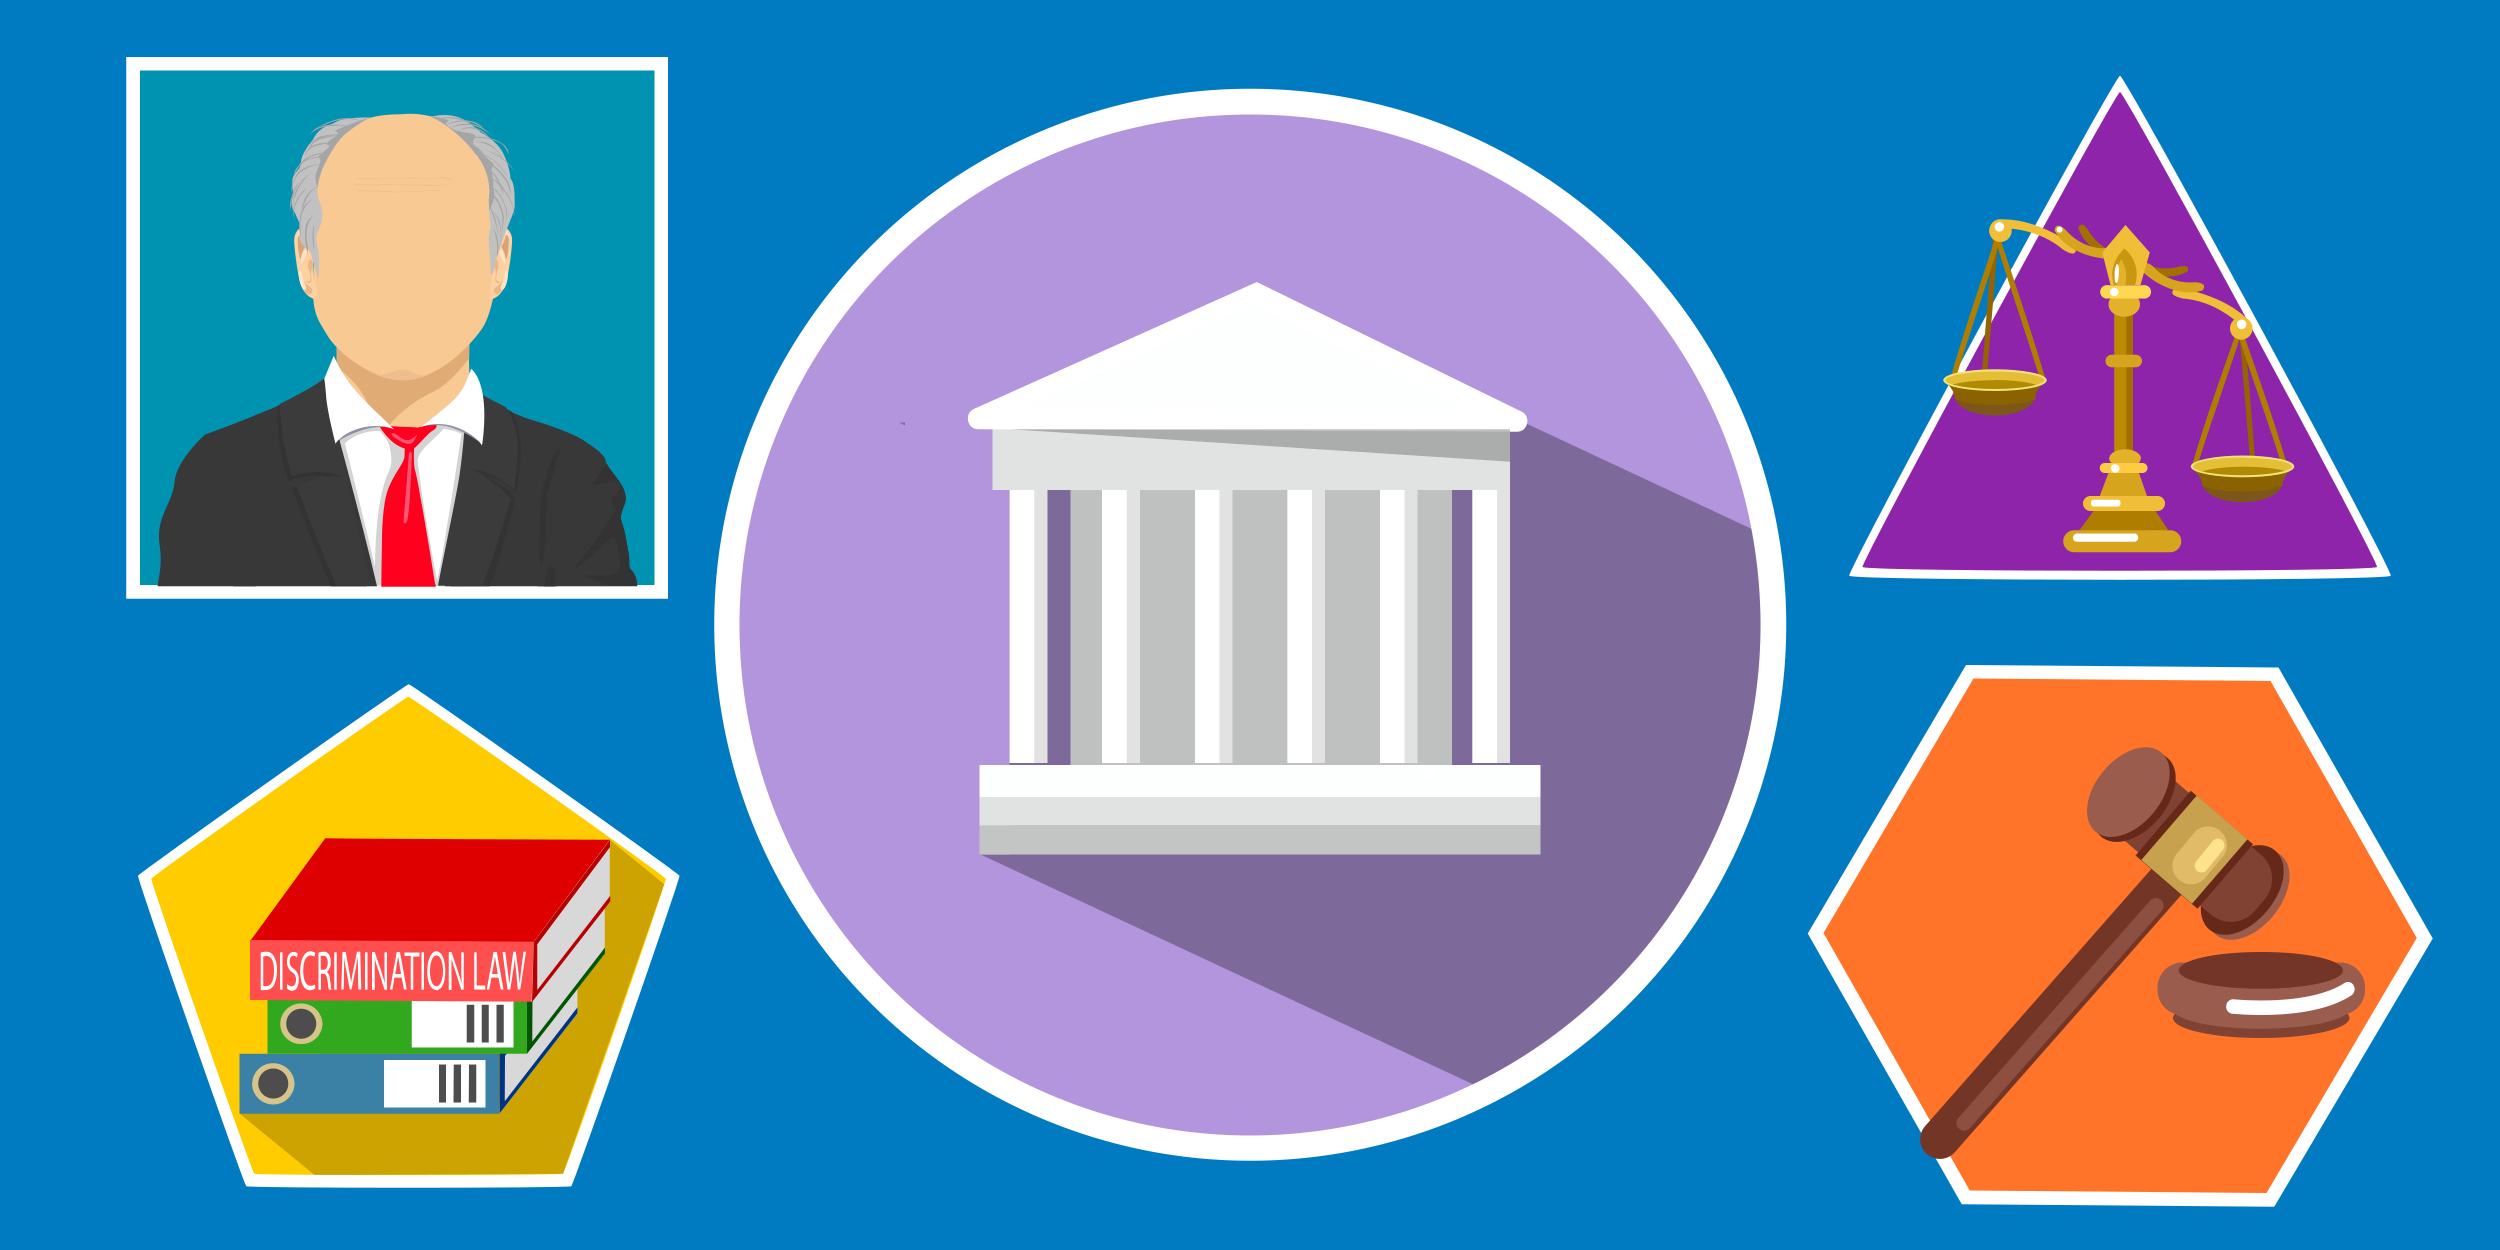 <svg xmlns="http://www.w3.org/2000/svg" viewBox="0 0 1000 500"><title>Age Discrimination Law in California</title><path fill="#007bc2" d="M0 500h1000V0H0z"/><path fill="#fff" d="M271.8 350.3c.4 1.2-42.3 123.4-43.3 124.2s-129 .8-130 0-43.7-122.8-43.3-124.2c.3-1.1 107-76.6 108.3-76.6s108 75.5 108.3 76.6z" style="isolation:isolate"/><path fill="#fc0" d="M266.3 351.5c.4 1.2-40.1 117.2-41.1 118-1 .7-122.5.7-123.5 0s-41.5-116.8-41.2-118 101.7-72.8 102.8-72.8c1.4 0 102.7 71.6 103 72.8z" style="isolation:isolate"/><path fill="#fff" d="M956.3 230.3c1.2-2.1-106.1-200-108.3-200s-109.3 197.9-108.3 200 215.5 2.2 216.6 0z" style="isolation:isolate"/><path d="M95.8 445.4l30 24.6 99.4-.5 40.5-115.8-21.8-17.8L95.8 445.4z" opacity=".2"/><path fill="#8e24aa" d="M950.8 226.8c1-2-100.8-190-102.8-190s-103.8 188-103 190c1 2 204.8 2 205.8 0z" style="isolation:isolate"/><path fill="#fff" d="M786.4 266l125 1 61.7 108.4-63.4 107.3-125-1-61.6-108.3z" style="isolation:isolate"/><path fill="#ff7429" d="M789.4 271.4l118.8 1 58.5 102.8-60.1 102-118.7-1-58.5-103z" style="isolation:isolate"/><path fill="#fff" d="M714.5 250a214.4 214.4 0 1 1-428.8-.2 214.4 214.4 0 0 1 428.8.2"/><path fill="#b395dd" d="M704.2 250A204.2 204.2 0 1 1 500 45.8 204 204 0 0 1 704.2 250"/><path d="M359.7 169l2.3 1.2V169zm238.3 0H403.8v172.8h-11.6l197 91.9a204.2 204.2 0 0 0 115-183.7 209.7 209.7 0 0 0-3.7-38.5l-91.3-42.7-11.2.2z" opacity=".3" style="isolation:isolate"/><path fill="#bfc0c0" d="M580.8 312.3H428.2V192.8h152.6z"/><path fill="#e1e2e2" d="M604 196H397v-27.7h207z"/><path fill="#fff" d="M606.8 172.7l-215.6-1c-4.4 0-5.7-6.4-1.5-8.2l113-50.7 106 51.9c3.8 1.8 2.5 8-1.9 8"/><path fill="#fdfefe" d="M586.8 163.7l-176.8-1 91.2-41z"/><path fill="#2c2c2c" fill-opacity=".3" d="M404 171.7l200 13v-13z"/><path fill="#e2e2e2" d="M419 305.2h-15V196h15z"/><path fill="#fff" d="M413.7 305.2h-9.9V196h9.9z"/><path fill="#e2e2e2" d="M456 305.2h-15V196h15z"/><path fill="#fff" d="M450.7 305.2h-9.9V196h9.9z"/><path fill="#e2e2e2" d="M493 305.2h-15V196h15z"/><path fill="#fff" d="M487.8 305.2H478V196h9.8z"/><path fill="#e2e2e2" d="M530 305.2h-15V196h15z"/><path fill="#fff" d="M524.8 305.2H515V196h9.8z"/><path fill="#e2e2e2" d="M567 305.2h-15V196h15z"/><path fill="#fff" d="M561.8 305.2H552V196h9.8z"/><path fill="#e2e2e2" d="M604 305.2h-15V196h15z"/><path fill="#fff" d="M598.8 305.2H589V196h9.8z"/><path fill="#fdfefe" d="M616.2 318.8H391.8V306h224.4z"/><path fill="#e1e2e2" d="M616.2 330.3H391.8v-11.5h224.4z"/><path fill="#c3c4c4" d="M616.2 341.8H391.8v-11.5h224.4z"/><path fill="#fff" d="M569.2 309.2a2.7 2.7 0 1 0 2.6-2.7 2.6 2.6 0 0 0-2.6 2.7"/><path fill="#804233" d="M939.8 407.2c0 4.3-15.8 8-35.3 8s-35.3-3.5-35.3-8c0-4.4 15.8-8 35.3-8s35.3 3.6 35.3 8"/><path fill="#9a5c4d" d="M939.8 403.5c0 4.3-15.8 8-35.3 8s-35.3-3.5-35.3-8c0-4.3 15.8-8 35.3-8s35.3 3.7 35.3 8"/><path fill="#9a5c4d" d="M936 406h-63a10 10 0 0 1-10-10v-1a10 10 0 0 1 10-10h63a10 10 0 0 1 10 10v1a10 10 0 0 1-10 10"/><path fill="#733527" d="M937.2 388.2c0 4.1-14.7 7.3-32.9 7.3s-32.8-3.3-32.8-7.3c0-4.2 14.7-7.4 32.8-7.4 18.2-.1 32.9 3.2 32.9 7.4"/><path fill="#fff" d="M904.5 406c-6.5 0-11.2-.5-11.7-.5a2.8 2.8 0 0 1-2.3-3.2 2.8 2.8 0 0 1 2.8-2.6c.4 0 29.7 3.1 44.5-6.5a2.6 2.6 0 0 1 3.7 1 3.1 3.1 0 0 1-1 4c-10 6.5-25.3 7.8-36 7.8"/><path fill="#9a5c4d" d="M909.3 366.3c-7.3 8.9-17.6 12.2-23.1 7.5s-4.2-15.5 3.1-24.1c7.4-8.9 17.7-12.2 23.2-7.5 5.5 4.5 4 15.3-3.2 24.1"/><path fill="#662819" d="M906.8 364.3c-7.3 8.9-17.6 12.2-23.1 7.5s-4.2-15.5 3.1-24.1c7.4-8.9 17.7-12.2 23.2-7.5 5.7 4.6 4.2 15.5-3.2 24.1"/><path fill="#733526" d="M770.8 461.7a8 8 0 0 1-.8-11.2l94.3-107.2a8 8 0 1 1 12 10.4L782 460.8a8 8 0 0 1-11.2.9"/><path fill="#8d4f40" d="M783.7 451.5a3 3 0 0 1-.4-4.3l76.7-86.9a3 3 0 0 1 4.7 4L788 451.2a3 3 0 0 1-4.3.3"/><path fill="#804233" d="M884.2 365.7l-36.4-31.2a12.7 12.7 0 0 1-1.3-17.8l3.8-4.5a12.7 12.7 0 0 1 17.9-1.4l36.3 31.2a12.7 12.7 0 0 1 1.3 17.8l-3.8 4.5a12.6 12.6 0 0 1-17.8 1.4"/><path fill="#662819" d="M879 363.5l-24.8-21.3 22.1-25.9 24.9 21.4-22.2 25.8z"/><path fill="#c7a14d" d="M876.8 361.5L856.5 344l22.2-25.8 20.3 17.5z"/><path fill="#e1bb67" d="M871.7 352a7.4 7.4 0 0 1-1-10.5l7.3-8.8a7.5 7.5 0 0 1 11.5 9.5l-7.3 8.8a7.4 7.4 0 0 1-10.5 1"/><path fill="#ffe28e" d="M878.8 348.3a2.7 2.7 0 0 1-.3-3.8l6.7-8.2a2.7 2.7 0 0 1 4.1 3.5l-6.6 8.2a2.7 2.7 0 0 1-3.9.3"/><path fill="#662819" d="M863.7 327.2c-7.4 8.8-17.7 12.1-23.2 7.5s-4.2-15.5 3.2-24.2c7.3-8.8 17.6-12.2 23.1-7.5 5.7 4.5 4.2 15.3-3.1 24.2"/><path fill="#9a5c4d" d="M861.3 325.2c-7.3 8.8-17.6 12.1-23.1 7.5s-4.2-15.5 3.1-24.2c7.4-8.8 17.7-12.2 23.2-7.5 5.5 4.5 4.2 15.3-3.2 24.2"/><path fill="#af7d00" d="M878 186.9h-.3a1.1 1.1 0 0 1-.7-1.3c6.5-22.7 17.5-51.7 17.7-53.7a1 1 0 0 1 1-1 1.3 1.3 0 0 1 1.1 1.2c0 1.8-13.8 40.6-17.8 54.1a1.1 1.1 0 0 1-1 .7"/><path fill="#956300" d="M901.9 188h-.4c-.7 0-1.2-.3-1.2-1-2.1-23.4-4.4-54.1-5-56a1 1 0 1 1 2-.6c.7 1.7 3.9 42.5 5 56.7.4.3 0 .8-.4 1"/><path fill="#af7d00" d="M913.7 186.9h.3a1.1 1.1 0 0 0 .7-1.3c-6.5-22.7-17.5-51.7-17.7-53.7a1 1 0 0 0-1-1 1.3 1.3 0 0 0-1.2 1.2c0 1.8 13.9 40.6 17.9 54.1a1.1 1.1 0 0 0 1 .7"/><path fill="#7d561a" d="M912.9 193.2c0 4.2-7.2 7.7-16 7.7s-16-3.5-16-7.7 7.1-7.6 16-7.6 16 3.3 16 7.6"/><path fill="#8a6300" d="M897 188l-19.8-.4s4 3.5 3.5 6.6c0 0 4.8 2.5 16.1 2.4 11.4.1 16.2-2.4 16.2-2.4-.3-3.1 3.5-6.6 3.5-6.6z"/><path fill="#e5be37" d="M917.4 186.7c0 2.2-9.2 4-20.4 4s-20.3-1.8-20.3-4 9.1-4 20.3-4 20.3 1.7 20.3 4"/><path fill="#b18a03" d="M897.5 186.7c-7.7 0-14.3.9-17.7 2.2a62 62 0 0 0 17.4 2c7.7 0 14.3-.8 17.7-2.2-3.7-1.3-10-2-17.4-2"/><path fill="#f2e27c" d="M897 183c-11.8 0-19.8 1.9-19.8 3.6s8 3.5 19.8 3.5 19.8-1.9 19.8-3.5c-.1-1.7-8-3.5-19.8-3.5m0 7.8c-10.2 0-20.7-1.7-20.7-4.3s10.5-4.4 20.7-4.4 20.7 1.7 20.7 4.4c0 2.8-10.5 4.3-20.7 4.3"/><path fill="#af7d00" d="M817 152.4h.3a1.1 1.1 0 0 0 .7-1.3c-6.5-22.7-17.5-53.5-17.7-55.5a1 1 0 0 0-1-1 1.1 1.1 0 0 0-1.1 1.1c0 1.9 13.8 42.5 17.8 56 0 .4.5.7 1 .7"/><path fill="#956300" d="M793 153.6h.3c.7 0 1.2-.4 1.2-1 2.2-23.5 4.5-56 5-57.9a1 1 0 0 0-2-.6c-.7 1.6-3.8 44.3-5 58.3-.2.5.2.8.5 1.2"/><path fill="#af7d00" d="M781.2 152.4h-.4a1.1 1.1 0 0 1-.6-1.3c6.5-22.7 17.5-53.5 17.6-55.5a1 1 0 0 1 1-1 1.3 1.3 0 0 1 1.2 1.1c0 1.9-13.8 42.5-17.8 56 0 .4-.5.7-1 .7"/><path fill="#7d561a" d="M782 158.6c0 4.1 7.2 7.6 16 7.6s16-3.5 16-7.6-7.2-7.7-16-7.7-16 3.5-16 7.7"/><path fill="#8a6300" d="M797.9 153.4l19.8-.5s-4 3.5-3.5 6.7c0 0-4.8 2.5-16.2 2.3-11.3.2-16.1-2.3-16.1-2.3.3-3.2-3.5-6.7-3.5-6.7l19.5.5z"/><path fill="#e5be37" d="M777.5 152c0 2.2 9.2 4 20.3 4s20.4-1.8 20.4-4-9.2-4-20.3-4-20.4 1.9-20.4 4"/><path fill="#b18a03" d="M797.5 152c7.7 0 14.3.9 17.7 2.2a62 62 0 0 1-17.4 2c-7.6 0-14.3-.8-17.6-2.1 3.5-1.2 10-2 17.3-2"/><path fill="#f2e27c" d="M778.2 152c0 1.7 8 3.6 19.8 3.6s19.8-1.9 19.8-3.5-8-3.5-19.8-3.5-19.8 1.8-19.8 3.5m-.9 0c0-2.7 10.5-4.4 20.7-4.4s20.7 1.7 20.7 4.4-10.5 4.3-20.7 4.3-20.7-1.7-20.7-4.3"/><path fill="#f0be37" d="M870.5 115s19.8 2.6 29.7 14c0 0 .3 3.9-5.7-.4 0 0-9-8.4-21.5-9.2 0-.2-7.2-1.2-2.5-4.3"/><path fill="#f0be37" d="M900.7 133a4.5 4.5 0 1 1-2.5-5.8 4.5 4.5 0 0 1 2.5 5.9"/><path fill="#a27000" d="M853.5 106.9s11.7 7 21.5 1.8c0 0 1.7-3.1-3.3-2.1 0 0-8.2 2.8-15.4-2.2.2.2-4.1-2.3-2.8 2.5"/><path fill="#d6a41d" d="M856.9 108.6s11.5 11.3 24.1 7.6c0 0 2.8-3.1-3.2-3.3 0 0-10 1.3-16.8-6.5 0 0-4.3-3.8-4.2 2.2"/><path fill="#f0be37" d="M830.2 98.6s-16-12.2-31-10.7c0 0-3 2.5 4.3 3.5 0 0 12.2.3 21.8 8.5.2 0 6 4.2 4.9-1.3"/><path fill="#f0be37" d="M796 90.6a4.5 4.5 0 1 0 5.8-2.5 4.3 4.3 0 0 0-5.8 2.5"/><path fill="#a27000" d="M848 104.7s-13.3-3.1-16.7-13.6c0 0 1-3.4 3.9.8 0 0 3.8 7.7 12.5 9.2-.2-.2 4.6 1.1.3 3.6"/><path fill="#d6a41d" d="M844.5 103.6s-16.2.1-22.7-11.4c0 0 .2-4.3 4.6-.1 0 0 6.3 8 16.5 7.1.1 0 6 .2 1.6 4.4"/><path fill="#fff" d="M822.7 91.4a1.2 1.2 0 1 0 1.5-.7 1.3 1.3 0 0 0-1.5.7M798 90a1.9 1.9 0 1 0 2.5-1 2 2 0 0 0-2.5 1M894.9 129a1.9 1.9 0 1 0 2.5-1 1.9 1.9 0 0 0-2.5 1"/><path fill="#bc8a03" d="M845.7 191.6h7.5v-69.9h-7.5z"/><path fill="#a27000" d="M853.2 191.6h-2.7v-69.9h2.7z"/><path fill="#e3b12a" d="M843.4 121.7c0 2.9 2.8 5 6.3 5s6.3-2.1 6.3-5-2.8-5-6.3-5c-3.3 0-6.3 2.2-6.3 5"/><path fill="#f0be37" d="M859.9 101l-9.7-11-9.3 11 3.3 13h12z"/><path fill="#c99710" d="M854 114a13.4 13.4 0 0 0-3.7-14.1l-.5-.5-.8.8c-3.7 3.9-5 8.9-3.5 13.5l.2.4z"/><path fill="#e3b12a" d="M850.2 114a14.4 14.4 0 0 0-1.5-10l-.2-.3-.3.5a14.5 14.5 0 0 0-1.5 9.7v.2z"/><path fill="#ffd851" d="M843.4 119.4h13.8a2.7 2.7 0 1 0 0-5.3h-13.9a2.7 2.7 0 1 0 0 5.3"/><path fill="#d6a41d" d="M844.7 146.9h9.6a2.5 2.5 0 0 0 0-5h-9.6a2.5 2.5 0 0 0 0 5"/><path fill="#e3b12a" d="M856.4 183.4c0-2-2.9-3.7-6.4-3.7s-6.3 1.7-6.3 3.7 2.8 3.7 6.3 3.7 6.3-1.7 6.3-3.7"/><path fill="#d6a41d" d="M839.9 198.4l9.6 8 9.3-8-3.3-9.5h-12z"/><path fill="#af7d00" d="M831.9 211.9l18 8 17.3-8-6.3-9.5h-22z"/><path fill="#fdcb44" d="M857 185.2h-15.1a2 2 0 1 0 0 4H857a2 2 0 0 0 2-2 2 2 0 0 0-2-2"/><path fill="#f0be37" d="M836.2 204.4H863a3 3 0 0 0 0-6h-26.8a3 3 0 0 0 0 6"/><path fill="#d6a41d" d="M829.7 220.9h38.5a4.4 4.4 0 0 0 4.3-4.3v-.2a4.4 4.4 0 0 0-4.3-4.3h-38.5a4.4 4.4 0 0 0-4.4 4.3v.2a4.4 4.4 0 0 0 4.4 4.3"/><path fill="#fff" d="M830.9 216.7H854a1.7 1.7 0 0 0 0-3.3h-23.1a1.7 1.7 0 0 0-1.7 1.7 1.6 1.6 0 0 0 1.7 1.6M837.4 202.6h9.8a1 1 0 0 0 1-1v-.7a1 1 0 0 0-1-1h-9.8a1 1 0 0 0-1 1v.7a1 1 0 0 0 1 1M844.4 187.4a1.7 1.7 0 1 0 1.6-1.7 1.6 1.6 0 0 0-1.7 1.7M844 116.7a1.7 1.7 0 1 0 1.7-1.6 1.7 1.7 0 0 0-1.7 1.6M845.9 109.4c-.2 2.2.1 3.8.6 3.8s1-1.6 1-3.8c.2-2.2-.2-3.8-.7-3.8-.3 0-.8 1.6-1 3.8"/><path fill="#fff" style="isolation:isolate" d="M50.5 22.8h216.7v216.7H50.5z"/><path fill="#0093b1" d="M56 28.2h205.8V234H56z"/><path fill="#f9c993" d="M187.8 133.7s-1 20.5 1.4 24.3c2.3 4 10.6 5.7 10.6 5.7s-14.8 22.5-42.3 22.5-44.3-24.2-44.3-24.2 21.5-.7 21.5-8.8v-21.4z"/><path fill="#e1ab76" d="M174.3 156.2c5-2.5 10.9-9.7 13.4-12.9l.1-9.6-53.1-1.9v15c5.3 3.9 11.5 10.2 13 16.9 1.5 7.5 6.8 9 9 5.1a55.4 55.4 0 0 1 17.6-12.6z"/><path fill="#f9c993" d="M125 81a202.5 202.5 0 0 0 .7 20.7 152.5 152.5 0 0 0-.4 17.6c.5 6.7 2 9 6 15.4S148.8 152 161 152c15.7 0 29.8-16.8 32.7-22 2.8-5.3 5.1-16 5-24.2-.4-8.1-.2-20.1-.2-26.1 0-5.2-2.8-13.2-2.8-13.2s-1.5-8.7-13.4-15.5a33 33 0 0 0-21.6-5.3c-11.4 0-14.9 2.3-18.4 3.5-3.3 1.1-10 7.1-11.8 10.1A45.8 45.8 0 0 0 125 81z"/><path fill="#fdd1a2" d="M195.7 119.8s5.1 0 7-7.6c1.6-7.7 2.3-15.2 2.1-17s-2-5.4-4.1-3.5c-2.2 1.6-4 6.8-4 6.8s.8 10.2 0 14a46.5 46.5 0 0 0-1 7.3z"/><path fill="#eab884" d="M197.3 98.2s1.9-5.7 3.2-6 1.3 2 .5 4.3a42.3 42.3 0 0 1-3.7 6z"/><path fill="#ffe3c7" d="M202.3 105.7s-.8-5.4-1.5-5.7-1.3.2-1 1a20.4 20.4 0 0 0 1.5 3.5 4 4 0 0 0 1 1.2z"/><path fill="#eab884" d="M200 112.5s-1.5.5-1.5-1a9.8 9.8 0 0 1 .8-4.2c.4-.8-.1-3.8-1-3.6s-1 2.1-.5 3.6a8.2 8.2 0 0 1 .4 3.9c-.2.8 0 2.3 1.1 2 1-.4.7-.7.7-.7z"/><path fill="#ffe3c7" d="M203.8 95.3a4.9 4.9 0 0 0-1-2.8c-1.1-1.3-1.6-.5-1.5.2.4.6.9.8 1.5 1.5a3.7 3.7 0 0 1 1 1.1z"/><path fill="#d6a476" d="M202.3 103.5s.4 0 .7-1.5.8-6.5.3-7.3c-.5-1-1-.9-1.1 0a10 10 0 0 1-1.5 3.6c-.4.5 0 .5.3 1.2a11.4 11.4 0 0 1 1.3 4z"/><path fill="#eab884" d="M201.7 114.8s-1.9 3.9-3.4 2.7-.6-2.2.4-2.8a8 8 0 0 0 2.6-3c.7-1.5.9.3.9.3z"/><path fill="#ffe3c7" d="M202 108.8a40.2 40.2 0 0 1-1.3 4.9c-.5 1-.9 3 .5 2.1s2-4.5 2-6.6c-.4-2.4-1.2-.7-1.2-.4z"/><path fill="#fdd1a2" d="M126.8 119.8s-5.1 0-7-7.6c-1.6-7.7-2.3-15.2-2.1-17s2-5.4 4.1-3.5c2.2 1.6 4 6.8 4 6.8s-1.5 10.3 0 14c1 2 1.2 5.8 1 7.3z"/><path fill="#eab884" d="M125.2 98.2s-1.9-5.7-3.2-6-1.3 2-.5 4.3a42.3 42.3 0 0 0 3.7 6z"/><path fill="#ffe3c7" d="M120.2 105.7s.8-5.4 1.5-5.7 1.3.2 1 1a20.4 20.4 0 0 1-1.5 3.5 4 4 0 0 1-1 1.2z"/><path fill="#eab884" d="M122.7 112.5s1.5.5 1.5-1a9.8 9.8 0 0 0-.9-4.2c-.3-.8.2-3.8 1-3.6s1 2.1.5 3.6a8 8 0 0 0-.3 3.9c.2.8 0 2.3-1.2 2s-.6-.7-.6-.7z"/><path fill="#ffe3c7" d="M118.7 95.3a4.9 4.9 0 0 1 1-2.8c1.1-1.3 1.6-.5 1.5.2-.4.6-.9.8-1.5 1.5a3.7 3.7 0 0 0-1 1.1z"/><path fill="#d6a476" d="M120.3 103.5s-.5 0-.6-1.5c-.4-1.5-.9-6.5-.4-7.3.5-1 1-.9 1.2 0a10 10 0 0 0 1.5 3.6c.3.5 0 .5-.3 1.2a8.6 8.6 0 0 0-1.4 4z"/><path fill="#eab884" d="M120.8 114.8s1.9 3.9 3.4 2.7.6-2.2-.4-2.8a8 8 0 0 1-2.6-3c-.7-1.5-.9.3-.9.3z"/><path fill="#ffe3c7" d="M120.7 108.8a40.2 40.2 0 0 0 1.3 4.9c.5 1 .8 3-.5 2.1s-2-4.5-2-6.6c.2-2.4 1-.7 1.2-.4z"/><path fill="#efbe8e" d="M180.7 72a28.3 28.3 0 0 0-3.9-.8 7.1 7.1 0 0 0-1.6.1 15 15 0 0 1-2.7.2H169a17 17 0 0 1-3.2-.2h-.3a16.7 16.7 0 0 0-2.8 0h-8a13.4 13.4 0 0 0-2.4.2 10.2 10.2 0 0 1-2 .2 12.4 12.4 0 0 0-1.5-.2l-6.1.2v-.4a57.3 57.3 0 0 1 6.3-.1 3.8 3.8 0 0 1 1.5.1 3.9 3.9 0 0 0 1.8-.1 14.5 14.5 0 0 1 2.4-.2h8a17.6 17.6 0 0 1 3 0h.3a16.9 16.9 0 0 0 3.2.2h3.5l2.6-.2 1.7-.2a40.5 40.5 0 0 1 4 .9zM173.3 74.3a11.5 11.5 0 0 1-2.5-.1h-7.1l-7.5-.2c-3.4-.2-3.7 0-3.9.2s-.5.1-2.5 0c-4.3-.2-7.8 0-7.8 0v-.4s3.5-.1 7.8 0a7.1 7.1 0 0 0 2.4 0c.3-.1.6-.3 4-.1l7.3.1h7.2l3.5.2h1.6l2.5-.2v.4a14 14 0 0 0-2.5.1h-2.5zM158.8 77a16.8 16.8 0 0 1-2.8-.2 24.6 24.6 0 0 0-3.7-.1c-2.6 0-9-.4-9-.4V76l9 .3 3.7.2a16.8 16.8 0 0 0 2.8.2h2l2.5-.2h5.2c.3 0 .5 0 .7-.2a4.5 4.5 0 0 1 2.3-.3h4v.3h-4a4 4 0 0 0-2.2.4 3.4 3.4 0 0 1-.8.1h-5.2a10.2 10.2 0 0 0-2.5.2 7.8 7.8 0 0 0-2 0zM160.3 152.2a27.8 27.8 0 0 0 11.7-2.5 7 7 0 0 1-4.2.3c-2.5-.7-3.8-2.3-6.8-2.2-2.8 0-5.3 1.4-7.3 1.9a7.3 7.3 0 0 1-4.9-.4c1.2.5 7.7 2.9 11.5 2.9z"/><path fill="#c1c1c1" d="M172.5 46.7s7.8-2.4 14 1.8 5.5 4.3 5.5 4.3 6.8 3.2 9.5 9 2.7 9.7 2.7 9.7 1.5 1.2 1.6 6.5.4 5-1.3 9.2-2.3 6.1-3 7.5a31.4 31.4 0 0 0-1.7 5.1c-.8 3-2 4.7-2 6.7s-1.8 5.3-1.6 1.5c0-4-.5-6.3-.7-11.7 0-5.5 1-3.8.5-7.8a76.3 76.3 0 0 1-.5-8.5 16.9 16.9 0 0 0 0-6.8 23.7 23.7 0 0 0-5.5-11.9c-11.3-13.5-17.5-14.6-17.5-14.6z"/><path fill="#a5a5a5" d="M197.3 73.5c.4-3.2-1.5-5-.3-6.8s-1.5-2-3.8-5.4-5.5-3.1-3.4-5.8c2.4-2.8-5.6-2-8.6-3.8s-3.4-2.4-1.9-3.2c1.2-.7-4.5-1.7-7.3-2a49.7 49.7 0 0 1 18 14.8 23 23 0 0 1 5.5 11.9 21.1 21.1 0 0 1 0 6.8l.2 4.2c.1-.2.1-.4.3-.5 3-6.5 1-7 1.3-10.2z"/><path fill="#a5a5a5" d="M193.7 52.2a6.3 6.3 0 0 0-2.2-2 11.8 11.8 0 0 0-5.2-1.5 19.6 19.6 0 0 0-3.1 0l-2.4.5a8.2 8.2 0 0 0-2.6 1.1 7.5 7.5 0 0 1 2.8-1.5 8.4 8.4 0 0 1 2.3-.5 19 19 0 0 1 3.2-.1 10.6 10.6 0 0 1 5.3 1.6 7 7 0 0 1 1.9 2.4z"/><path fill="#a5a5a5" d="M197.3 54.8l-2.5-2a24 24 0 0 0-2.1-1.3 14.4 14.4 0 0 0-3.2-1.2 12 12 0 0 0-3.3-.3l-2.7.2-3.2.8a11.2 11.2 0 0 1 3.4-1.2 10.4 10.4 0 0 1 2.5-.3 12 12 0 0 1 3.3.3 11.9 11.9 0 0 1 3.2 1.2 12.2 12.2 0 0 1 2.1 1.5l2.5 2.3zM203.3 61.8a5 5 0 0 0-.5-1.5l-1.1-1.8a8.4 8.4 0 0 0-2.4-1.7 15.6 15.6 0 0 0-3.6-1.1 17 17 0 0 0-3.9-.5 19.7 19.7 0 0 0-3-.2l-3.6-.2 4-.1a17.8 17.8 0 0 1 2.8.1 17.4 17.4 0 0 1 3.8.5 13.2 13.2 0 0 1 3.9 1.4 9.7 9.7 0 0 1 2.5 1.8 6.1 6.1 0 0 1 1.1 2zM206 69a15.1 15.1 0 0 0-1.8-2.5 27.5 27.5 0 0 0-4.4-3.7 23.8 23.8 0 0 0-5.1-2.5 11.7 11.7 0 0 0-3-.3 13.2 13.2 0 0 1 3.3.3 18.7 18.7 0 0 1 5.2 2.4 26.5 26.5 0 0 1 4.3 3.8A23 23 0 0 1 206 69zM204.2 78l-.4-1.5-.5-2.2a9 9 0 0 0-1.3-2.5l-2.5-3a20.3 20.3 0 0 0-5.3-4.1 13.2 13.2 0 0 0-3.4-1.4 11 11 0 0 1 3.9 1.2 24 24 0 0 1 2.5 1.5 35.1 35.1 0 0 1 2.8 2.5 35 35 0 0 1 2.5 3 12.7 12.7 0 0 1 1.3 2.7 11.2 11.2 0 0 1 .4 2.1zM205.8 87.5a19.9 19.9 0 0 0-.5-3.7 18 18 0 0 0-2.6-6 24.5 24.5 0 0 0-2.4-3 23.5 23.5 0 0 0-2-2.1c-1.1-1.2-2.1-2-2.6-2.5l3 2.3a11.8 11.8 0 0 1 2 2l2.3 3a19.6 19.6 0 0 1 2.5 6.3 17.4 17.4 0 0 1 .3 3.7zM200.8 92.8a23 23 0 0 1 .2-3.1v-3.2a7.3 7.3 0 0 1-.2-.8 8.1 8.1 0 0 0-.5-1.7 12.3 12.3 0 0 0-1.3-3l-1.3-2c-.9-1.2-1.7-1.8-2-2.3a13.5 13.5 0 0 1 2.5 2.1 6 6 0 0 1 1.3 2 12.6 12.6 0 0 1 1.3 3l.5 1.7.2.8v.7a10.8 10.8 0 0 1-.2 2.5 27.1 27.1 0 0 1-.5 3.3z"/><path fill="#a5a5a5" d="M199.7 99.2l.5-3 .1-2.4a10.4 10.4 0 0 0-.3-3 11.7 11.7 0 0 0-2-5 6.4 6.4 0 0 0-1.8-2.1 13.2 13.2 0 0 1 2.1 2.1 10.2 10.2 0 0 1 1.2 2 14 14 0 0 1 .8 2.9 19.7 19.7 0 0 1 .2 3 10.2 10.2 0 0 1-.3 2.3 9.5 9.5 0 0 1-.5 3.2zM189.8 51.2a8.8 8.8 0 0 0-2.1-1.9 11.5 11.5 0 0 0-4.7-1.6 18.2 18.2 0 0 0-2.8-.4H178a16.4 16.4 0 0 0-2.7.5 8.4 8.4 0 0 1 2.9-.8 12.7 12.7 0 0 1 5 .2 11.2 11.2 0 0 1 4.6 1.8 5.6 5.6 0 0 1 2 2.2z"/><path fill="#a5a5a5" d="M196.7 56.3a23 23 0 0 0-2-2L193 53a9 9 0 0 0-2.5-1.2 9.3 9.3 0 0 0-2.8-.5l-2.2.2a9.5 9.5 0 0 0-2.5 1 8 8 0 0 1 2.7-1.3 8.2 8.2 0 0 1 2.1-.4 9.3 9.3 0 0 1 2.9.5 10 10 0 0 1 2.6 1.4 7.4 7.4 0 0 1 1.7 1.5 8.7 8.7 0 0 1 1.7 2.1zM201.2 63.7a24.6 24.6 0 0 0-1.7-2.4 6.2 6.2 0 0 0-1.5-1.5 14.2 14.2 0 0 0-2.3-1.6 10.5 10.5 0 0 0-2.7-1 11.2 11.2 0 0 0-2.2-.4 10.1 10.1 0 0 0-2.6.2 13.3 13.3 0 0 1 3-.3 8.8 8.8 0 0 1 4.8 1.1 8.6 8.6 0 0 1 2.3 1.9c.7.6 1 1.1 1.5 1.6a19.5 19.5 0 0 1 1.4 2.4zM202.8 70.8a10.6 10.6 0 0 0-1.5-2.5 24.3 24.3 0 0 0-3.6-3.8 20.4 20.4 0 0 0-4.7-2.7l-2.7-1a13.9 13.9 0 0 1 3 .9 5.5 5.5 0 0 1 2 1 10.7 10.7 0 0 1 2.5 1.6 15.3 15.3 0 0 1 3.7 4 6.1 6.1 0 0 1 1.3 2.5zM201.3 77.8l-.8-2.1a20.8 20.8 0 0 0-1.7-3.7 15.4 15.4 0 0 0-2.3-3.3 8 8 0 0 0-1.7-1.4 4.6 4.6 0 0 1 2 1.4 9.3 9.3 0 0 1 2.5 3.3 28.6 28.6 0 0 1 1.7 3.8 12 12 0 0 1 .3 2zM202.3 88.8a15 15 0 0 0 .2-3.1 13.7 13.7 0 0 0-1.5-5.4 16.2 16.2 0 0 0-3.3-4.5l-2.2-2.1 2.5 2a20.9 20.9 0 0 1 1.7 1.8 18.9 18.9 0 0 1 1.6 2.7l1.2 3a16.8 16.8 0 0 1 .3 2.5 11 11 0 0 1-.5 3.1zM199.2 94.3a18.7 18.7 0 0 0-.4-2.3 16.8 16.8 0 0 0-1-4 25.6 25.6 0 0 0-1.5-4l-.8-2.2 1.2 2.2a18.3 18.3 0 0 1 1.5 3.8 30.8 30.8 0 0 1 .8 4.2 4 4 0 0 1 .2 2.3zM198.7 103.7l.1-2.5a20.4 20.4 0 0 0-.1-4.4 19 19 0 0 0-1-4.3 9.3 9.3 0 0 0-1-2.2 18.2 18.2 0 0 1 1.3 2.2 11.4 11.4 0 0 1 1.2 4.2 15 15 0 0 1 .1 2.5 8.5 8.5 0 0 1-.1 2 9 9 0 0 0-.5 2.5z"/><path fill="#c1c1c1" d="M148.3 47s-10.3-.3-13.8 1.7c-3.7 2.1-2.7.5-5.3 2.5a10.3 10.3 0 0 0-3.7 4.1c-.7 1.4-2.2 2.5-3.3 4.7a12 12 0 0 0-1.9 5.3c-.1 2-2.3 3.9-3 5.4s-.3 4.3-.1 6.3c.1 1.8-1 3.5-.4 5.7.9 2.1 1.5 3 2.2 4.8s1 1.7 1 4.2c0 2.3-.8 3.3.5 5.5s4 2.1 4 4.1 2.2 7.2 2.5 9.7c.5 2.5.8-6.2.5-9.5s-1.8-5.7-.3-9 2.3-6.2 1.3-9.7-1.5-4.3-1.5-6 .2-5.8 3.2-11.6c2.8-5.9 5.6-9.7 8.1-11.7a50.8 50.8 0 0 1 10-6.5z"/><path fill="#a5a5a5" d="M138.2 53.5a62 62 0 0 1 9.6-6.5s-16.1 5.3-13.5 5.8c3.7.5-5.8 4.5-3.1 5.2 2.6.5-5.2 4.2-3.5 5.3s-2 5.4-1.5 8.4a13.6 13.6 0 0 0 .8 3.3 28.8 28.8 0 0 1 3-9.7c3-6 5.7-9.6 8.2-11.8z"/><path fill="#a5a5a5" d="M125.3 52a33.5 33.5 0 0 1 3.2-1.8A17 17 0 0 1 131 49l3.5-1.2a19.2 19.2 0 0 1 6.5-.5 6.3 6.3 0 0 1 3.2 1.4 9.5 9.5 0 0 0-3.5-1 18 18 0 0 0-6.2.6 17.7 17.7 0 0 0-3.5 1.2l-2.7 1z"/><path fill="#a5a5a5" d="M124 54.3l.5-1.1a5 5 0 0 1 1.3-1.4 12.4 12.4 0 0 1 5.4-1.8 23 23 0 0 1 3.3-.2l2.5.2a8.4 8.4 0 0 1 3 .8l-3.2-.5a11.3 11.3 0 0 0-2.3 0 22 22 0 0 0-3.2.2 12.4 12.4 0 0 0-5.3 1.7 4 4 0 0 0-2 2.1zM124.2 60v-1.2a2.6 2.6 0 0 1 .5-1.5 6.6 6.6 0 0 1 1.5-1.6 5.7 5.7 0 0 1 2.6-1.2 9.3 9.3 0 0 1 2.9-.5 10 10 0 0 1 2.1-.2 10.2 10.2 0 0 1 2.7.2l-2.8.2-2 .1a21.7 21.7 0 0 0-2.7.7 8.7 8.7 0 0 0-2.5 1.2 5.2 5.2 0 0 0-2.2 3 1.3 1.3 0 0 0-.1.8z"/><path fill="#a5a5a5" d="M122.2 62.7c0-.4-.2-.7 0-1a2.6 2.6 0 0 1 .5-1.4A3.3 3.3 0 0 1 124 59a7.8 7.8 0 0 1 2.3-1.2 6.8 6.8 0 0 1 2.5-.5 8.5 8.5 0 0 1 2-.1h2.4a16.8 16.8 0 0 0-2.5.3 9.1 9.1 0 0 0-1.9.3l-2.3.5a14.6 14.6 0 0 0-2.2 1 5 5 0 0 0-1.3 1.2 2.2 2.2 0 0 0-.5 1.2 1.2 1.2 0 0 0-.3 1zM119.8 68.3v-1a6.1 6.1 0 0 1 .4-1.5 5 5 0 0 1 1.1-1.6 5.5 5.5 0 0 1 2.2-1.5 15.3 15.3 0 0 1 2.5-1 12 12 0 0 1 2-.4 12.5 12.5 0 0 1 2.5 0 22.4 22.4 0 0 0-2.7.4 9.3 9.3 0 0 0-1.8.5 19.1 19.1 0 0 0-2.3.8 10.2 10.2 0 0 0-2 1.5 9 9 0 0 0-1.2 1.5 7.4 7.4 0 0 0-.5 1.3l-.2 1zM116.5 77.5a14 14 0 0 1 .3-3.3 11 11 0 0 1 .9-2.5 11.4 11.4 0 0 1 1.8-2.9 8 8 0 0 1 2.8-1.8 10.6 10.6 0 0 1 2.5-.8 20.9 20.9 0 0 1 3.2-.7 23.7 23.7 0 0 1-3.2 1 9 9 0 0 0-2.3 1l-1.3.7a9 9 0 0 0-1.4 1 12.8 12.8 0 0 0-1.8 2.6 7.8 7.8 0 0 0-.8 2.4 11.4 11.4 0 0 0-.7 3.3z"/><path fill="#a5a5a5" d="M116 84.8a10.4 10.4 0 0 1 0-2.3 14.1 14.1 0 0 1 .7-4 18.1 18.1 0 0 1 1.5-3.8 7.2 7.2 0 0 1 1.1-1.9l-.8 2.2a31.6 31.6 0 0 0-1.3 3.8 29.6 29.6 0 0 0-.9 4 5 5 0 0 0-.3 2zM118 88.7a20.4 20.4 0 0 1-.7-2.7 12.3 12.3 0 0 1 .9-5 8.8 8.8 0 0 1 1.3-2.5 20.6 20.6 0 0 1 1.3-1.7 12.8 12.8 0 0 1 2.2-1.6 20.8 20.8 0 0 0-2 2 16.3 16.3 0 0 0-1.2 1.6 17.2 17.2 0 0 0-1.3 2.5 12 12 0 0 0-1 4.9 21.7 21.7 0 0 0 .5 2.5zM120.3 94.7a21.7 21.7 0 0 1-.6-3 12.2 12.2 0 0 1 0-2.5 11.1 11.1 0 0 1 .5-3.2 12.3 12.3 0 0 1 1.1-3 6.7 6.7 0 0 1 1.7-2 4 4 0 0 1 1.5-1 8.5 8.5 0 0 0 1.2-.5 7.9 7.9 0 0 0-2.5 1.8 13 13 0 0 0-2.5 4.7 11.1 11.1 0 0 0-.5 3.2v2.5l.1 3zM123.2 102l-.7-3a9.7 9.7 0 0 1-.3-2.3 17.9 17.9 0 0 1-.2-3.2 19.2 19.2 0 0 1 .3-3.2 6.7 6.7 0 0 1 1-2.1 5 5 0 0 1 1.2-1.4 3.4 3.4 0 0 1 1-.6 6 6 0 0 0-1.8 2.5 10.1 10.1 0 0 0-1 5 17 17 0 0 0 .1 3l.4 2.3a17.2 17.2 0 0 0 0 3zM125.5 100.3l-.2-1.8-.3-3.3a18 18 0 0 1 .2-3.4 3 3 0 0 1 .6-1.6l-.3 1.8a19.4 19.4 0 0 0 0 3.2l.2 3.3a8 8 0 0 0-.2 1.8z"/><path fill="#a5a5a5" d="M116.8 84.8a20 20 0 0 1 .7-5.6 14 14 0 0 1 1-3.2 15 15 0 0 1 3.3-4.8 13.1 13.1 0 0 1 2.7-1.9 13.6 13.6 0 0 0-2.5 2.2 16 16 0 0 0-3 4.7l-1.2 3a6.7 6.7 0 0 0-.5 2.5 16.8 16.8 0 0 0-.5 3.1zM120.7 84.3a6.2 6.2 0 0 1 .3-2.1l.5-1.7a5.7 5.7 0 0 1 1-2 9.6 9.6 0 0 1 2.7-3 8.2 8.2 0 0 1 2-.8 8.3 8.3 0 0 0-1.9 1.1 11 11 0 0 0-2.3 2.9l-1 2a13.5 13.5 0 0 0-.5 1.5 12.5 12.5 0 0 0-.8 2.1zM116.8 72.5a5 5 0 0 1 .4-1.3l.5-1.9a6 6 0 0 1 1.1-2.3l1-1.3a3.7 3.7 0 0 1 1.5-1.2 9.8 9.8 0 0 1 3.2-1.3 16.7 16.7 0 0 1 2.7-.5 21 21 0 0 1 3.3 0l-3.5.3a23.3 23.3 0 0 0-2.5.5 15.4 15.4 0 0 0-3 1.3 6.2 6.2 0 0 0-2.3 2.4l-1.2 2.3a14.8 14.8 0 0 0-1.2 3zM122.7 62a4.2 4.2 0 0 1 .3-1.2l.5-1.6a6.9 6.9 0 0 1 1.3-2 9.3 9.3 0 0 1 2.5-1.7.6.6 0 0 0 .4-.2l.3-.1a1.2 1.2 0 0 1 .7-.2 5 5 0 0 1 1.3-.3 12.8 12.8 0 0 1 2.3-.4 9.7 9.7 0 0 1 2.9.4 8.8 8.8 0 0 0-3 0 11.8 11.8 0 0 0-2.2.5l-1.3.3-.7.2-.3.1-.4.2a9.4 9.4 0 0 0-2.3 1.5 6.4 6.4 0 0 0-1.3 1.8 5.8 5.8 0 0 0-.7 1.5l-.3 1.2z"/><path fill="#fff" d="M189.2 165.8c0-.8-13.9-.1-15 1.4-1 1.5-7.9 6.3-16.5 4.8-8.9-1.5-20.2-6.7-20.2-6.7l-4 4.4s-5.3 13.3-5.2 14.3a117.8 117.8 0 0 1 1.4 13.3c0 2.4 3.6 27.2 3.5 37.4H188c1-34.7 1.2-68.5 1.2-68.9z"/><path fill="#d3d3d3" d="M167 184.3c.3-5 9.7-10.3 12.2-15.3s-6.5-.3-6.5-.3l-9.7 7.6-9.7-7-2.8 1.9s4.8 3.6 5.5 8.3c.3 1.8 1.2 5.7-.5 9.2-5.2 11-5.7 32.5-5.5 45.5h25.3a652.1 652.1 0 0 1-8.3-49.9z"/><path fill="#d3d3d3" d="M185.5 174c4.7 2.8 3.2-.7 3.2-1s-2-4.7-2-4.7l-8.4-1.8c-.4 0-5.8 0-5.8.3s1.7 4.5 1.7 4.5 6.5-.1 11.3 2.7z"/><path fill="#d3d3d3" d="M191.2 200l-1.2-20.2-.8-4.1a27.7 27.7 0 0 0-.9-3.2l-3.6.3s-6.4 43.5-10.2 61.5v.2h10.3l6.4-34.5zM138.7 176.7c6.5-5.5 15.3-4.2 15.3-4.2l-2.2-2.7-4-1.3a15.3 15.3 0 0 0-3.5-.8c-1-.2-5.3.8-6.8 1.3-1.5.3-3.7 7.3-3.7 7.3s-1.6 5.9 4.9.4z"/><path fill="#ff001f" d="M164.3 180c1.5.2 6.7-6.7 8.7-7.7s2.2-3 .5-3c-1.5.2-5.7 1.9-7 1.7s-4.3-.2-6.7-.3a31.4 31.4 0 0 0-4.1-.2 9.6 9.6 0 0 1-4.4-.8 27.6 27.6 0 0 0 4.4 5.8 14.8 14.8 0 0 0 8.6 4.5z"/><path fill="#ff001f" d="M166 188c-.8-2.3-.3-10-.3-10l-3.5-1.3s-.4 3.1-.4 5.8-4 6.5-6.5 13-2.5 19.5-2.5 19.5l-.3 19.7h21.7c-3-19.2-7.5-45.2-8.2-46.7z"/><path fill="#d3d3d3" d="M150.5 229c-2.8-12.8-12.8-52.8-12.8-52.8l-2.5 1-2.4 3.5s.9 4.1.9 5c.1 1-.2 3.6 0 6.5s2.6 6.5 2.6 7c.2.5 2 16.1 2 16.6s4.4 11.5 7.2 18.7h5.8c-.1-1.5-.5-3.3-.8-5.5z"/><path fill="#e50328" d="M174.2 233.5l-.4 1h.5l-.1-1z"/><path fill="#383838" d="M130.5 156.7s-6 0-16.8 4.6-28.4 11.5-28.4 11.5-.1 9 3.4 15.4 4 21.3 4.6 28.1c.9 6.7 0 13.2 0 18.2h57.5c-6-26.2-20.3-77.8-20.3-77.8zM235 178.5c.5-3-12.3-7.5-22.8-10.7s-24-12-24-12l4 19.7s-7 43-7.5 44.2c-.2.3-1.9 6.3-4.4 14.8h42.5c3.9-19 11.5-53.2 12.2-56z"/><path fill="#333" d="M206 200.2s-.5-2-4.7-5.4a42 42 0 0 0-10.1-5.6 52 52 0 0 1 9 3 21.5 21.5 0 0 1 6.1 5.3s1.2-2.7 2-14.5-3.6-18.3-3.6-18.3l-7-3.7-8.9-5v7.3a269.4 269.4 0 0 1-2.6 29.4c-1.2 8.1-6.4 32-8.2 41.8h18c5.8-17 10-34.3 10-34.3z"/><path fill="#3b3b3b" d="M204.2 200s-.2-1.5-4.2-4.8a131 131 0 0 0-11.2-7.9 52.7 52.7 0 0 1 9 3 51 51 0 0 1 7.9 5.5s.5-2.6 1.3-14.5-4.8-18.5-4.8-18.5l-7-3.6c-4-2.1-8.9-5-8.9-5v7.3a269.2 269.2 0 0 1-2.6 29.3c-1.4 8.7-7 35.2-8.5 43.5H193c6.2-17 11.2-34.3 11.2-34.3z"/><path fill="#333" d="M143.3 221.3c-4-17.1-9.8-48.5-11.3-54.8s-.7-15.2-.7-15.2a65 65 0 0 1-8.3 6c-3.8 2.2-12 5-12 5a93.7 93.7 0 0 0 1 16.5 95.7 95.7 0 0 0 3.3 13.9 25.4 25.4 0 0 1 9.5-2.4h10s-7.1.4-10.3 1.4c-2.8.8-7.7 3.8-7.7 3.8l1.9 5.2s7.5 19.3 13.6 33.8h14.2c-1.2-4.5-2.2-8.8-3.2-13.2z"/><path fill="#8d91a3" d="M191.3 176.5l-2.3-5.3a61.4 61.4 0 0 0-5.8-3 6.3 6.3 0 0 0-2.5-.5h-5.4a53.2 53.2 0 0 0-5.5 2.8 20.7 20.7 0 0 1 10.7.5 40 40 0 0 1 10.8 5.5z"/><path fill="#3b3b3b" d="M144.7 219c-4-17.2-9.9-48.5-11.4-54.8s-.6-15.2-.6-15.2a65.8 65.8 0 0 1-8.4 6c-3.8 2.2-12.5 6.7-12.5 6.7a145.4 145.4 0 0 0 1.7 14.8 95.3 95.3 0 0 0 3.3 13.8 43.7 43.7 0 0 1 10-1.5 46.1 46.1 0 0 1 10.5 1.7 86.7 86.7 0 0 0-9.5.5c-3 .5-9.1 3.5-9.1 3.5l1.3 3.5s8.2 21.3 14.5 36.2h13.7a283 283 0 0 0-3.5-15.2z"/><path fill="#fff" d="M192.8 178.2s3.9-23-4.3-30.7c-1.8 4.5-2.8 8.2-7 12.5a145.1 145.1 0 0 1-13.3 10.8 21.4 21.4 0 0 1 14.6.2c7.7 3 10 7.2 10 7.2z"/><path fill="#8d91a3" d="M153.8 170.8s-7.6-2.8-8.1-2.8-3.9-.7-5-.2a36.4 36.4 0 0 0-4 2.5l-.7 5.7a42.4 42.4 0 0 1 9.7-4.2 24.4 24.4 0 0 1 8.1-1z"/><path fill="#fff" d="M133.5 142.3l-3.8 9.2s.3 1 .8 7.7c.7 6.8 3.7 18.3 3.7 18.3s2.3-4.2 10.1-6.3 13.4.6 13.4.6l-4.9-4.8c-3-2.8-10.8-10.2-14.1-15.3a54.8 54.8 0 0 1-5.2-9.4z"/><path fill="#ff5572" d="M162.5 209c1.5-1.5 2.2-25.5 2.2-27.2s-1.2-1.1-1.2.2-2 25.3-2 25.3-.5 3.2 1 1.7zM162 177.3c1 .4 2.7.5 3.5-.8.7-1.3 1.8-2.7 1.3-2.5-.6.2-2.5 2.5-4.6 2s-4.2-3.3-5.4-2.7 3 2.9 3 2.9a6.8 6.8 0 0 0 2.2 1.1z"/><path fill="#383838" d="M99.8 203.8c-1.5-8-2.1-35.6-2.1-35.6L82 173.8s-11.5 10.2-12.2 19-7.6 13.7-6 25c1.2 7.2-.1 12.2-.8 16.7h39.3c-.6-11-1.5-25.3-2.5-30.7zM251.7 225.7c0-3.7 0-2.7-1.4-10.7s-3.3-6.2-.5-13.2-7.5-14-7.5-17.3-10.1-9-10.1-9-6.9 8.7-8 9.8c-1.2 1-4.4 7.2-5.5 8s-3.7 15.5-3.7 16.9l.2 18.6-.2 5.7h39.8c-.6-7.2-3.1-5.5-3.1-8.8z"/><path fill="#333" d="M221 226.5c-1.8-2.5-2.5 2.7-3.3 8h4c.3-3.5.8-6-.7-8zM251.7 225.7c0-3.7 0-2.7-1.4-10.7s-3.3-6.2-.5-13.2c2.5-6.5-5.8-12.8-7.1-16.5a15.2 15.2 0 0 1-2.2 3.4c-4.2 5.3-5.3 6 .5 4.8s8.5-1 6.7 2.5-4.2 1.2-2.7 5.7 2.2-.2-2 7.5-20.3 24.6-9.3 15.6 12.3-13.3 13.1-6.8 3.2 9.8-1.3 11.5c-4.5 1.8-19-1.5-6 3.3a45.8 45.8 0 0 0 4.7 1.5H255c-.8-7-3.3-5.3-3.3-8.6zM224.2 179s-3.5 2.5-5 9-2.2 5.2-2.7 11.2-.3 4.1-.5 9.5-.7 16.6.2 17.6.6.7 1.5-6.5.3-9.5.8-15.5-.5-5.3.8-8.8a36.3 36.3 0 0 0 2-5.8 64.6 64.6 0 0 1 2-7 31.1 31.1 0 0 1 .9-3.7z"/><path fill="#d8d8d8" d="M200.5 421.5l30.5-41v24.8l-31.2 40.1.7-23.9z"/><path fill="#003380" d="M202 422.4l29-39v-2.8l-31.2 41.1v23.7l31.2-40.1v-2.4l-29.1 37.6z"/><path fill="#d8d8d8" d="M211.5 397.7l30.4-41v24.7l-31.1 40.1.7-23.8z"/><path fill="#050" d="M213 398.5l29-39v-2.8l-31.2 41.1v23.7l31.2-40.1V379l-29.1 37.6z"/><path fill="#3b81a6" d="M199.6 421.5H95.8v24h103.8z"/><path fill="#fff" d="M194.2 424h-40.6v19h40.6z"/><path fill="#4d4d4d" d="M109.3 440.5a7.3 7.3 0 0 1-7.2-7.1 7.2 7.2 0 0 1 7.2-7.1 7.3 7.3 0 0 1 7.3 7 7.4 7.4 0 0 1-7.3 7.2"/><path fill="#d6c489" d="M115.3 433.4a6 6 0 1 0-6 6 5.9 5.9 0 0 0 6-6m-14.4 0a8.2 8.2 0 0 1 8.4-8.1 8.4 8.4 0 0 1 8.5 8 8.5 8.5 0 0 1-17 0"/><path fill="#4d4d4d" d="M187.6 425.8h2.9V441h-3zM181.5 425.8h2.9V441h-3zM175.6 425.8h2.8V441h-2.8z"/><path fill="#31a81d" d="M210.8 397.7H107v23.8h103.8z"/><path fill="#fff" d="M205.4 400h-40.7v19h40.7z"/><path fill="#4d4d4d" d="M120.3 416.6a7.3 7.3 0 0 1-7.2-7 7.3 7.3 0 1 1 7.2 7"/><path fill="#d6c489" d="M126.5 409.5a6 6 0 0 0-6-6 5.9 5.9 0 0 0-6 6 6 6 0 0 0 12 0m-14.4 0a8.2 8.2 0 0 1 8.4-8.1 8.4 8.4 0 0 1 8.5 8.1 8.3 8.3 0 0 1-8.5 8.1 8.1 8.1 0 0 1-8.4-8"/><path fill="#4d4d4d" d="M198.6 401.9h2.9V417h-2.9zM192.7 401.9h2.8V417h-2.8zM186.7 401.9h3V417h-3z"/><path fill="#de0000" d="M244 335.9l-30.5 40.9-113.5-.3 30.1-41.2c.2.2 113.8.6 113.8.6z"/><path fill="#ff4e4e" d="M210.8 377l-.2 23.2-110.6-.9v-22.7z"/><path fill="#ff4e4e" d="M100 377.2l110.6.9-.3 21.4-110.2-.8v1.3l112.7.7.7-24L100 376z"/><path fill="#d8d8d8" d="M213.5 376.8l30.4-40.9v24.7l-31.3 40.2z"/><path fill="#b70000" d="M215 377.6l29-38.8v-2.9l-30.5 40.9-.7 24 31.3-40.2v-2.3L214.9 396v-18.3z"/><path fill="#fff" d="M104.3 381a9.9 9.9 0 0 1 2.2-.3 3.3 3.3 0 0 1 3.1 1.9 11 11 0 0 1 1.2 5.4 13.5 13.5 0 0 1-1.2 6 3.7 3.7 0 0 1-3.4 2 7.7 7.7 0 0 1-1.9 0zm1 13.3a2 2 0 0 0 1 .2c2.2 0 3.3-2.3 3.3-6.3 0-3.6-1-5.8-3.1-5.8l-1.2.2zM113 380.9v15h-1v-15zM114.8 393.5a2.5 2.5 0 0 0 1.9 1c1 0 1.7-1 1.7-2.6a3.3 3.3 0 0 0-1.5-3 4.7 4.7 0 0 1-2.1-4.1c0-2.4 1-4 2.6-4a2 2 0 0 1 1.7.7l-.3 1.6a2 2 0 0 0-1.4-.8c-1.2 0-1.5 1.3-1.5 2.3a3 3 0 0 0 1.6 2.9 5 5 0 0 1 2 4.4c0 2.3-.8 4.4-2.7 4.4a2.7 2.7 0 0 1-2-1zM126.1 395.4a3.9 3.9 0 0 1-2.1.7c-2.3 0-3.9-2.7-3.9-7.6s1.7-8 4.2-8a3.6 3.6 0 0 1 1.8.7l-.3 1.5a2.6 2.6 0 0 0-1.5-.5c-1.9 0-3 2.3-3 6.1s1.1 6 3 6a3.5 3.5 0 0 0 1.7-.5zM127.4 381a8.6 8.6 0 0 1 2-.3 2.3 2.3 0 0 1 2.3 1.3 5.4 5.4 0 0 1 .6 2.9 5 5 0 0 1-1.5 3.9 4.3 4.3 0 0 1 1.2 3c.3 2.1.4 3.5.6 4.1h-1c-.2-.4-.3-1.7-.6-3.6s-.7-2.8-1.6-2.8h-1v6.4h-1V381zm1 6.9h1c1.2 0 1.7-1.2 1.7-2.9 0-1.9-.7-2.7-1.8-2.7a8 8 0 0 0-1 .1v5.5zM134.7 380.9v15h-1v-15zM143.2 389.2l-.1-6.5-1 5.8-1.5 7.3h-.7l-1.3-7.2a47.7 47.7 0 0 1-.9-5.9l-.1 6.6-.1 6.5h-1l.5-15h1.3l1.3 7.3.9 5a37.8 37.8 0 0 1 .8-5l1.5-7.4h1.3l.4 15.1h-1.2zM147 380.9v15h-1v-15zM148.8 395.8v-15h1.1l2.6 7.7 1.5 4.9c-.2-2-.2-4-.2-6.2v-6.3h1v15h-1l-2.4-7.6a38.8 38.8 0 0 1-1.5-5V396h-1.1zM157.8 391l-.8 4.8h-1l2.7-15h1.3l2.7 15h-1.1l-.9-4.7zm2.6-1.4l-.7-4.3-.4-2.7-.5 2.7-.7 4.3zM164.3 382.4h-2.5V381h6v1.6h-2.5v13.3h-1zM169.6 380.9v15h-1v-15zM174.5 396c-2.2 0-3.6-3-3.6-7.5s1.6-8 3.6-8c2.1 0 3.6 3.2 3.6 7.7.1 5.2-1.6 7.9-3.6 7.9zm.1-1.5c1.6 0 2.6-2.9 2.6-6.2 0-3-.9-6.1-2.6-6.1s-2.6 3-2.6 6.3.9 6 2.6 6zM179.5 395.8v-15h1.1l2.6 7.7 1.5 4.9c-.2-2-.2-4-.2-6.2v-6.3h1v15h-1l-2.4-7.6a38.8 38.8 0 0 1-1.5-5V396h-1.1zM189.7 380.9h1v13.3h3.4v1.6h-4.4zM196.6 391l-.9 4.8h-1l2.7-15h1.3l2.7 15h-1.1l-.9-4.7zm2.5-1.4l-.7-4.3-.4-2.7-.4 2.7-.8 4.3zM203 395.8l-2-15h1.1l1 7.5.6 5.2c.2-1.4.5-3.3.6-5.2l1-7.6h1l1 7.6.6 5.2.5-5.2 1-7.6h1l-2.3 15.1h-1l-.7-7.8-.6-4.8c0 1.6-.2 3-.5 4.9l-1.2 7.7z"/></svg>